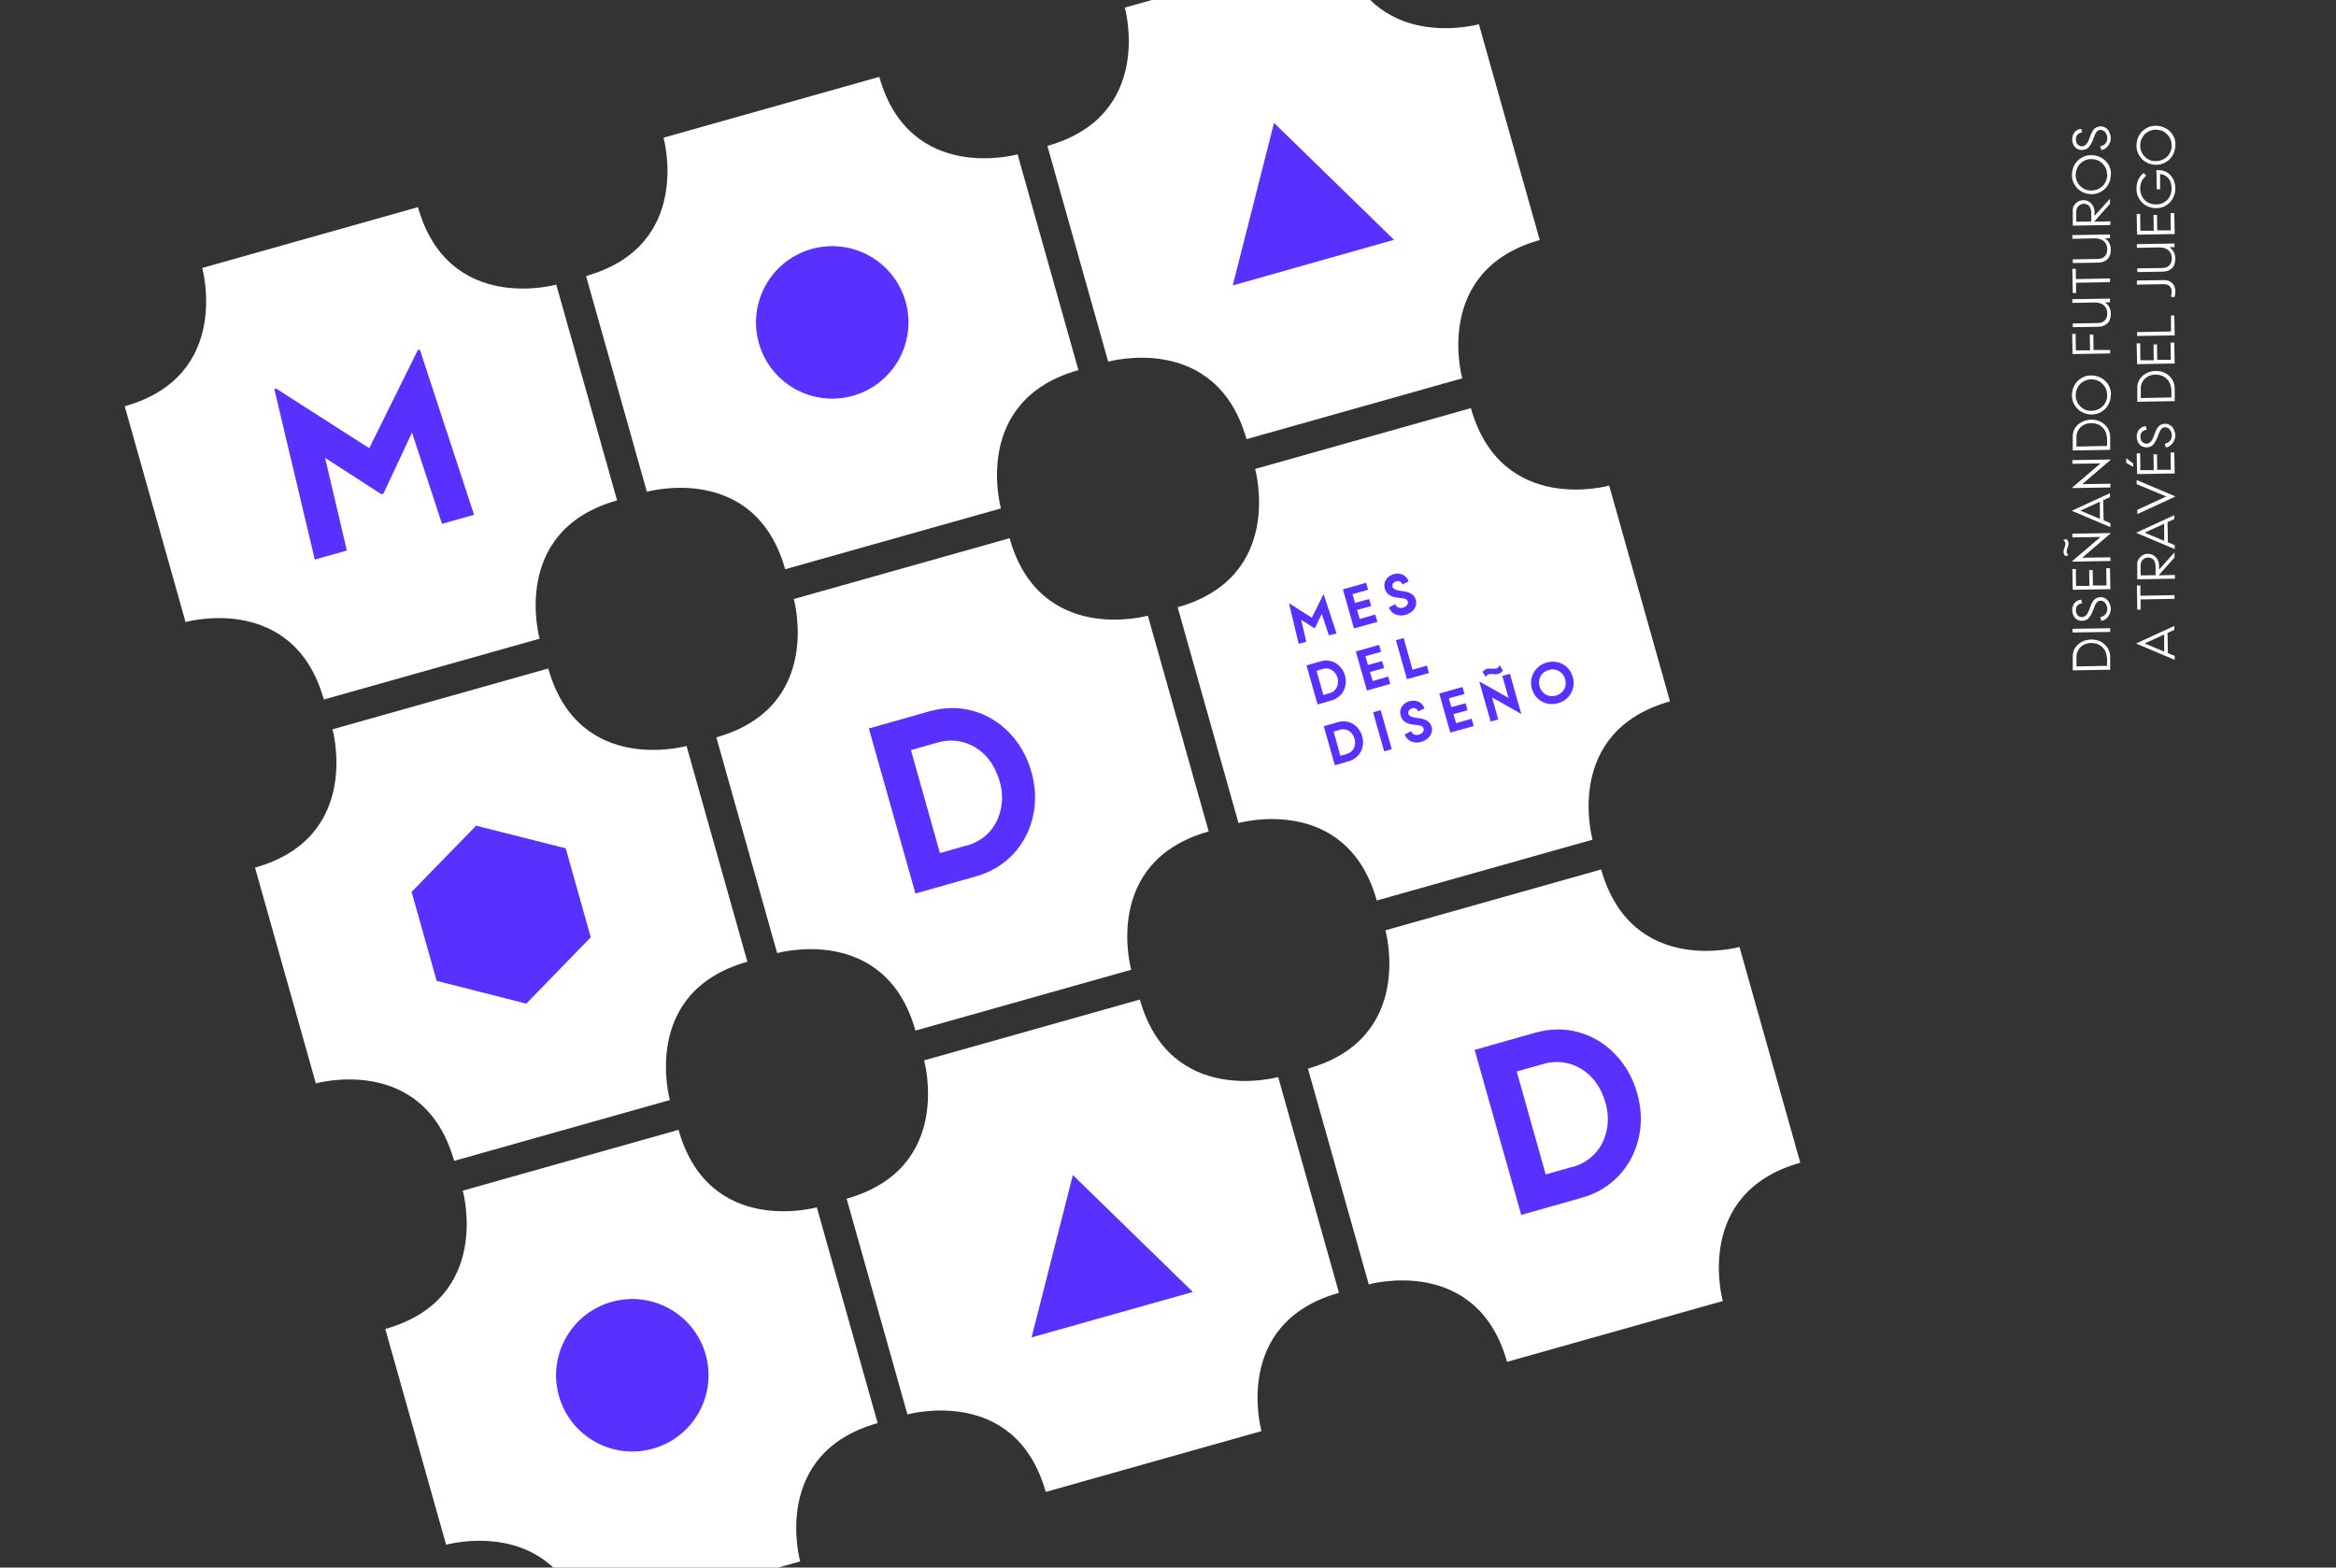 <svg xmlns="http://www.w3.org/2000/svg" id="Capa_1" viewBox="0 0 1136.8 762.8"><rect x="0" y="0" width="1136.8" height="762.8" fill="#333333" stroke="none"/><defs><style>      .st0 {        fill: #fff;      }      .st1 {        fill: #5831ff;      }    </style></defs><g><path class="st0" d="M1008.7,326.3v-6.3c-.1-1.7.2-3.1,1-4.5.8-1.3,1.9-2.4,3.3-3.1,1.4-.8,2.9-1.1,4.6-1.2,1.7,0,3.2.3,4.6,1,1.4.7,2.5,1.7,3.4,3,.8,1.3,1.3,2.8,1.3,4.4v6.3c.1,0-18.2.3-18.2.3ZM1025.2,319.7c0-1.3-.4-2.5-1.1-3.6-.7-1-1.6-1.8-2.7-2.4-1.1-.5-2.4-.8-3.7-.8-1.4,0-2.6.3-3.7.9-1.1.6-2,1.4-2.6,2.5s-1,2.2-.9,3.6v4.4c0,0,14.9-.3,14.9-.3v-4.4Z"></path><path class="st0" d="M1008.6,307.8v-1.8s18.3-.3,18.3-.3v1.8s-18.3.3-18.3.3Z"></path><path class="st0" d="M1027.2,296.1c0,1-.2,1.9-.6,2.8-.4.9-1,1.6-1.7,2.2-.7.6-1.5.9-2.3,1l-.5-1.8c.7-.1,1.3-.4,1.8-.7.5-.4.9-.8,1.2-1.4.3-.6.4-1.2.4-2,0-.7-.2-1.4-.5-2-.3-.6-.7-1.1-1.2-1.4s-1-.5-1.6-.5c-.8,0-1.4.3-1.9,1-.5.6-1,1.6-1.4,2.8,0,0,0,.2-.1.3,0,.1,0,.2-.1.3-.6,1.6-1.3,2.9-2.1,3.9-.8,1-1.9,1.4-3.3,1.5-.9,0-1.7-.2-2.5-.6-.7-.4-1.3-1.1-1.7-1.8-.4-.8-.6-1.7-.7-2.6,0-1,.2-1.8.5-2.6.4-.8.9-1.4,1.6-1.9.7-.5,1.4-.7,2.3-.8l.5,1.7c-1,.2-1.7.5-2.3,1.1-.6.6-.8,1.4-.8,2.4,0,.6.2,1.2.4,1.7s.6.9,1.1,1.2c.5.3,1,.4,1.5.4.6,0,1.1-.2,1.5-.5.4-.3.8-.7,1.1-1.2s.6-1.1.9-1.8l.2-.6c.4-1.2.8-2.1,1.2-2.9.4-.8.9-1.4,1.6-1.9.7-.5,1.5-.8,2.5-.8.9,0,1.7.2,2.5.7.8.5,1.4,1.2,1.8,2.1.4.9.7,1.9.7,2.9Z"></path><path class="st0" d="M1025.1,276.5h1.7s.2,10.2.2,10.2l-18.3.3-.2-10.1h1.7s.1,8.2.1,8.2h6.5c0-.1-.1-7.7-.1-7.7h1.7s.1,7.5.1,7.5h6.6c0-.1-.1-8.5-.1-8.5Z"></path><path class="st0" d="M1008.4,273.3v-.2s13.8-11.8,13.8-11.8l-13.7.2v-1.8s18.6-.3,18.6-.3v.2s-13.8,11.8-13.8,11.8l13.7-.2v1.8s-18.6.3-18.6.3ZM1006.6,264.5c0,.3,0,.7-.1,1,0,.3-.2.7-.4,1.1-.1.4-.2.7-.3,1,0,.3-.1.5-.1.8,0,.3,0,.5.2.8.1.3.4.5.7.9l-1.5.5c-.3-.3-.5-.6-.7-1-.1-.3-.2-.7-.2-1,0-.3,0-.5.1-.9s.2-.6.3-1h0c.2-.5.3-.8.4-1.2,0-.3.1-.7.1-1,0-.6-.4-1.2-1.1-1.7l1.5-.5c.4.2.6.5.8.8.2.4.3.8.3,1.2Z"></path><path class="st0" d="M1008.3,248.7v-.2s18.5-8.5,18.5-8.5v1.9s-3.3,1.5-3.3,1.5l.2,9.8,3.3,1.4v1.9s-18.7-7.9-18.7-7.9ZM1021.8,244.2l-9.4,4.3,9.5,4v-8.3Z"></path><path class="st0" d="M1008.4,237.5v-.2s13.8-11.8,13.8-11.8l-13.7.2v-1.8s18.6-.3,18.6-.3v.2s-13.8,11.8-13.8,11.8l13.7-.2v1.8s-18.6.3-18.6.3Z"></path><path class="st0" d="M1008.7,219.3v-6.3c-.1-1.7.2-3.1,1-4.5.8-1.3,1.9-2.4,3.3-3.1,1.4-.8,2.9-1.1,4.6-1.2,1.7,0,3.2.3,4.6,1,1.4.7,2.5,1.7,3.4,3,.8,1.3,1.3,2.8,1.3,4.4v6.3c.1,0-18.2.3-18.2.3ZM1025.2,212.7c0-1.3-.4-2.5-1.1-3.6-.7-1-1.6-1.8-2.7-2.4-1.1-.5-2.4-.8-3.7-.8-1.4,0-2.6.3-3.7.9-1.1.6-2,1.4-2.6,2.5s-1,2.2-.9,3.6v4.4c0,0,14.9-.3,14.9-.3v-4.4Z"></path><path class="st0" d="M1027.2,192.1c0,1.8-.4,3.4-1.2,4.8-.8,1.5-1.9,2.6-3.4,3.5-1.4.9-3,1.3-4.7,1.3-1.7,0-3.3-.4-4.8-1.2-1.5-.8-2.6-1.9-3.5-3.4-.9-1.4-1.3-3-1.3-4.8,0-1.7.4-3.3,1.2-4.8.8-1.5,1.9-2.6,3.4-3.5,1.4-.9,3-1.3,4.8-1.3,1.7,0,3.3.4,4.8,1.2,1.5.8,2.6,1.9,3.5,3.3.9,1.4,1.3,3,1.3,4.8ZM1025.4,192.1c0-1.5-.4-2.8-1.1-3.9-.7-1.1-1.7-2-2.8-2.7-1.2-.6-2.5-.9-3.9-.9-1.4,0-2.7.4-3.8,1.1-1.2.7-2.1,1.6-2.7,2.8s-1,2.5-1,3.9c0,1.4.4,2.7,1.1,3.9.7,1.1,1.6,2,2.8,2.7,1.2.7,2.5,1,3.9.9,1.4,0,2.7-.4,3.9-1.1,1.2-.7,2.1-1.6,2.7-2.8.7-1.2,1-2.5,1-3.9Z"></path><path class="st0" d="M1010.4,170.5h6.7c0-.1-.1-7.7-.1-7.7h1.7s.1,7.5.1,7.5h8.1c0-.1,0,1.7,0,1.7l-18.3.3-.2-9.8h1.7s.1,7.9.1,7.9Z"></path><path class="st0" d="M1027.2,152.7c0,2-.5,3.5-1.6,4.6-1.1,1.1-2.7,1.7-4.7,1.7l-12.2.2v-1.8s12.2-.2,12.2-.2c1.4,0,2.6-.4,3.4-1.3.8-.8,1.2-2,1.2-3.4,0-1.1-.3-2.1-.8-2.9-.5-.8-1.2-1.4-2.1-1.8s-2-.6-3.3-.6l-10.8.2v-1.8s18.3-.3,18.3-.3v1.8s-3.6,0-3.6,0l.4-.5c1.3.8,2.2,1.6,2.7,2.6.6.9.9,2.1.9,3.4Z"></path><path class="st0" d="M1010.2,130.8v5c0,0,16.6-.3,16.6-.3v1.8s-16.5.3-16.5.3v5c0,0-1.6,0-1.6,0l-.2-11.8h1.7Z"></path><path class="st0" d="M1027.2,121.5c0,2-.5,3.5-1.6,4.6-1.1,1.1-2.7,1.7-4.7,1.7l-12.2.2v-1.8s12.2-.2,12.2-.2c1.4,0,2.6-.4,3.4-1.3.8-.8,1.2-2,1.2-3.4,0-1.1-.3-2.1-.8-2.9-.5-.8-1.2-1.4-2.1-1.8s-2-.6-3.3-.6l-10.8.2v-1.8s18.3-.3,18.3-.3v1.8s-3.6,0-3.6,0l.4-.5c1.3.8,2.2,1.6,2.7,2.6.6.9.9,2.1.9,3.4Z"></path><path class="st0" d="M1008.7,109.8v-6.8c-.1-1,0-1.9.5-2.8.5-.8,1.1-1.5,1.9-2,.8-.5,1.7-.8,2.7-.8,1,0,1.9.2,2.7.7.8.5,1.5,1.1,2,2s.7,1.7.8,2.7v3c0,0-.5-.2-.5-.2l8-8.9v2.5s-8.7,9.8-8.7,9.8l-.3-1.1,9.2-.2v1.8s-18.3.3-18.3.3ZM1017.6,102.8c0-.7-.2-1.3-.5-1.9-.3-.6-.8-1-1.3-1.3-.6-.3-1.2-.5-1.8-.4-.7,0-1.3.2-1.8.5s-1,.8-1.3,1.3c-.3.6-.5,1.2-.5,1.9v5c0,0,7.3-.1,7.3-.1v-5Z"></path><path class="st0" d="M1027.2,84.9c0,1.8-.4,3.4-1.2,4.8-.8,1.5-1.9,2.6-3.4,3.5s-3,1.3-4.7,1.3c-1.7,0-3.3-.4-4.8-1.2-1.5-.8-2.6-1.9-3.5-3.4-.9-1.4-1.3-3-1.3-4.8,0-1.7.4-3.3,1.2-4.8.8-1.5,1.9-2.6,3.4-3.5,1.4-.9,3-1.3,4.8-1.3,1.7,0,3.3.4,4.8,1.2,1.5.8,2.6,1.9,3.5,3.3.9,1.4,1.3,3,1.3,4.8ZM1025.4,84.9c0-1.5-.4-2.8-1.1-3.9-.7-1.1-1.7-2-2.8-2.7-1.2-.6-2.5-.9-3.9-.9-1.4,0-2.7.4-3.8,1.1-1.2.7-2.1,1.6-2.7,2.8s-1,2.5-1,3.9c0,1.4.4,2.7,1.1,3.9.7,1.1,1.6,2,2.8,2.7,1.2.7,2.5,1,3.9.9,1.4,0,2.7-.4,3.9-1.1,1.2-.7,2.1-1.6,2.7-2.8.7-1.2,1-2.5,1-3.9Z"></path><path class="st0" d="M1027.2,67c0,1-.2,1.9-.6,2.8-.4.9-1,1.6-1.7,2.2-.7.6-1.5.9-2.3,1l-.5-1.8c.7-.1,1.3-.4,1.8-.7.5-.4.9-.8,1.2-1.4.3-.6.4-1.2.4-2,0-.7-.2-1.4-.5-2-.3-.6-.7-1.1-1.2-1.4s-1-.5-1.6-.5c-.8,0-1.4.3-1.9,1-.5.6-1,1.6-1.4,2.8,0,0,0,.2-.1.3,0,.1,0,.2-.1.3-.6,1.6-1.3,2.9-2.1,3.9-.8,1-1.9,1.4-3.3,1.5-.9,0-1.7-.2-2.5-.6-.7-.4-1.3-1.1-1.7-1.8-.4-.8-.6-1.7-.7-2.6,0-1,.2-1.8.5-2.6.4-.8.9-1.4,1.6-1.9.7-.5,1.4-.7,2.3-.8l.5,1.7c-1,.2-1.7.5-2.3,1.1-.6.6-.8,1.4-.8,2.4,0,.6.2,1.2.4,1.7s.6.9,1.1,1.2c.5.3,1,.4,1.5.4.6,0,1.1-.2,1.5-.5.4-.3.8-.7,1.1-1.2s.6-1.1.9-1.8l.2-.6c.4-1.2.8-2.1,1.2-2.9.4-.8.9-1.4,1.6-1.9.7-.5,1.5-.8,2.5-.8.9,0,1.7.2,2.5.7.8.5,1.4,1.2,1.8,2.1.4.9.7,1.9.7,2.9Z"></path><path class="st0" d="M1039.6,313.3v-.2s18.5-8.5,18.5-8.5v1.9s-3.3,1.5-3.3,1.5l.2,9.8,3.3,1.4v1.9s-18.7-7.9-18.7-7.9ZM1053.1,308.8l-9.4,4.3,9.5,4v-8.3Z"></path><path class="st0" d="M1041.6,284.9v5c0,0,16.6-.3,16.6-.3v1.8s-16.5.3-16.5.3v5c0,0-1.6,0-1.6,0l-.2-11.8h1.7Z"></path><path class="st0" d="M1040.1,281.9v-6.8c-.1-1,0-1.9.5-2.8.5-.8,1.1-1.5,1.9-2,.8-.5,1.7-.8,2.7-.8,1,0,1.9.2,2.7.7.8.5,1.5,1.1,2,2,.5.8.7,1.7.8,2.7v3c0,0-.5-.2-.5-.2l8-8.9v2.5s-8.7,9.8-8.7,9.8l-.3-1.1,9.2-.2v1.8s-18.3.3-18.3.3ZM1048.9,274.9c0-.7-.2-1.3-.5-1.9-.3-.6-.8-1-1.3-1.3-.6-.3-1.2-.4-1.8-.4-.7,0-1.3.2-1.8.5-.5.3-1,.8-1.3,1.3-.3.6-.5,1.2-.5,1.9v5c0,0,7.3-.1,7.3-.1v-5Z"></path><path class="st0" d="M1039.6,259.4v-.2s18.5-8.5,18.5-8.5v1.9s-3.3,1.5-3.3,1.5l.2,9.8,3.3,1.4v1.9s-18.7-7.9-18.7-7.9ZM1053.1,254.9l-9.4,4.3,9.5,4v-8.3Z"></path><path class="st0" d="M1040.1,250.1v-2s14.1-6.5,14.1-6.5l-14.4-6v-2s18.7,7.9,18.7,7.9v.2s-18.5,8.5-18.5,8.5Z"></path><path class="st0" d="M1056.4,220.2h1.7s.2,10.2.2,10.2l-18.3.3-.2-10.1h1.7s.1,8.2.1,8.2h6.5c0-.1-.1-7.7-.1-7.7h1.7s.1,7.5.1,7.5h6.6c0-.1-.1-8.5-.1-8.5ZM1034.7,225.2v-2.1s.2,0,.2,0l3.2,2.5v1.6s-3.4-2-3.4-2Z"></path><path class="st0" d="M1058.6,211.7c0,1-.2,1.9-.6,2.8-.4.9-1,1.6-1.7,2.2-.7.6-1.5.9-2.3,1l-.5-1.8c.7-.1,1.3-.4,1.8-.7.5-.4.9-.8,1.2-1.4.3-.6.4-1.2.4-2,0-.7-.2-1.4-.5-2-.3-.6-.7-1.1-1.2-1.4s-1-.5-1.6-.5c-.8,0-1.4.3-1.9,1-.5.6-1,1.6-1.4,2.8,0,0,0,.2-.1.3,0,.1,0,.2-.1.3-.6,1.6-1.3,2.9-2.1,3.9-.8,1-1.9,1.4-3.3,1.5-.9,0-1.7-.2-2.5-.6-.7-.4-1.3-1.1-1.7-1.8-.4-.8-.6-1.7-.7-2.6,0-1,.2-1.8.5-2.6.4-.8.9-1.4,1.6-1.9.7-.5,1.4-.7,2.3-.8l.5,1.7c-1,.2-1.7.5-2.3,1.1-.6.6-.8,1.4-.8,2.4,0,.6.2,1.2.4,1.7s.6.9,1.1,1.2c.5.3,1,.4,1.5.4.6,0,1.1-.2,1.5-.5.4-.3.8-.7,1.1-1.2s.6-1.1.9-1.8l.2-.6c.4-1.2.8-2.1,1.2-2.9.4-.8.9-1.4,1.6-1.9.7-.5,1.5-.8,2.5-.8.9,0,1.7.2,2.5.7.8.5,1.4,1.2,1.8,2.1.4.9.7,1.9.7,2.9Z"></path><path class="st0" d="M1040.1,195.6v-6.3c-.1-1.7.2-3.1,1-4.5.8-1.3,1.9-2.4,3.3-3.1,1.4-.8,2.9-1.1,4.6-1.2,1.7,0,3.2.3,4.6,1,1.4.7,2.5,1.7,3.4,3,.8,1.3,1.3,2.8,1.3,4.4v6.3c.1,0-18.2.3-18.2.3ZM1056.5,189.1c0-1.3-.4-2.5-1.1-3.6-.7-1-1.6-1.8-2.7-2.4-1.1-.5-2.4-.8-3.7-.8-1.4,0-2.6.3-3.7.9-1.1.6-2,1.4-2.6,2.5-.6,1-1,2.2-.9,3.6v4.4c0,0,14.9-.3,14.9-.3v-4.4Z"></path><path class="st0" d="M1056.4,166.7h1.7s.2,10.2.2,10.2l-18.3.3-.2-10.1h1.7s.1,8.2.1,8.2h6.5c0-.1-.1-7.7-.1-7.7h1.7s.1,7.5.1,7.5h6.6c0-.1-.1-8.5-.1-8.5Z"></path><path class="st0" d="M1040,163.4v-1.8s16.5-.3,16.5-.3v-7.8c-.1,0,1.6,0,1.6,0l.2,9.7-18.3.3Z"></path><path class="st0" d="M1039.9,136.5l13.1-.2c1.8,0,3.1.5,4.1,1.5,1,1,1.5,2.3,1.5,3.9,0,.5,0,1-.1,1.5,0,.5-.2,1-.4,1.5l-1.7-.4v-.2c.2-.4.3-.8.4-1.2s0-.8,0-1.1c0-1.1-.3-2-1-2.6s-1.6-.9-2.8-.9l-13.1.2v-1.8Z"></path><path class="st0" d="M1058.6,125.9c0,2-.5,3.5-1.6,4.6-1.1,1.1-2.7,1.7-4.7,1.7l-12.2.2v-1.8s12.2-.2,12.2-.2c1.4,0,2.6-.4,3.4-1.3.8-.8,1.2-2,1.2-3.4,0-1.1-.3-2.1-.8-2.9-.5-.8-1.2-1.4-2.1-1.8s-2-.6-3.3-.6l-10.8.2v-1.8s18.3-.3,18.3-.3v1.8s-3.6,0-3.6,0l.4-.5c1.3.8,2.2,1.6,2.7,2.6.6.9.9,2.1.9,3.4Z"></path><path class="st0" d="M1056.4,103.7h1.7s.2,10.2.2,10.2l-18.3.3-.2-10.1h1.7s.1,8.2.1,8.2h6.5c0-.1-.1-7.7-.1-7.7h1.7s.1,7.5.1,7.5h6.6c0-.1-.1-8.5-.1-8.5Z"></path><path class="st0" d="M1049.4,82.8h.9c1.6,0,3,.3,4.3,1.1,1.2.8,2.2,1.8,2.9,3.1.7,1.3,1.1,2.9,1.1,4.6,0,1.8-.4,3.5-1.2,4.9-.8,1.5-1.9,2.6-3.3,3.5-1.4.9-3,1.3-4.8,1.3-1.8,0-3.4-.4-4.8-1.2-1.5-.8-2.6-1.9-3.5-3.4-.9-1.4-1.3-3.1-1.3-4.9,0-1.5.2-2.9.8-4.2s1.4-2.4,2.6-3.4l1.4,1.2c-1,.9-1.8,1.8-2.3,2.9-.5,1.1-.7,2.3-.7,3.6,0,1.5.4,2.8,1.1,4,.7,1.2,1.6,2.1,2.8,2.7,1.2.6,2.5.9,3.9.9,1.5,0,2.8-.4,3.9-1.1,1.2-.7,2.1-1.6,2.7-2.8s.9-2.5.9-4c0-1.3-.3-2.4-.7-3.4s-1.1-1.8-1.9-2.4c-.8-.6-1.8-1-3-1.1v7.4c.1,0-1.6,0-1.6,0l-.2-9.3Z"></path><path class="st0" d="M1058.6,70.6c0,1.8-.4,3.4-1.2,4.8-.8,1.5-1.9,2.6-3.4,3.5s-3,1.3-4.7,1.3c-1.7,0-3.3-.4-4.8-1.2-1.5-.8-2.6-1.9-3.5-3.4-.9-1.4-1.3-3-1.3-4.8,0-1.7.4-3.3,1.2-4.8.8-1.5,1.9-2.6,3.4-3.5,1.4-.9,3-1.3,4.8-1.3,1.7,0,3.3.4,4.8,1.2,1.5.8,2.6,1.9,3.5,3.3.9,1.4,1.3,3,1.3,4.8ZM1056.8,70.6c0-1.5-.4-2.8-1.1-3.9-.7-1.1-1.7-2-2.8-2.7-1.2-.6-2.5-.9-3.9-.9-1.4,0-2.7.4-3.8,1.1-1.2.7-2.1,1.6-2.7,2.8-.7,1.2-1,2.5-1,3.9,0,1.4.4,2.7,1.1,3.9.7,1.1,1.6,2,2.8,2.7,1.2.7,2.5,1,3.9.9,1.4,0,2.7-.4,3.9-1.1,1.2-.7,2.1-1.6,2.7-2.8.7-1.2,1-2.5,1-3.9Z"></path></g><g><g><path class="st0" d="M90.3,302.7s52.5-14.8,67.3,37.7l105-29.6s-14.8-52.5,37.7-67.3l-29.6-105s-52.5,14.8-67.3-37.7l-105,29.6s14.8,52.5-37.7,67.3l29.6,105Z"></path><path class="st0" d="M314.8,239.3s52.5-14.8,67.3,37.7l105-29.6s-14.8-52.5,37.7-67.3l-29.6-105s-52.5,14.8-67.3-37.7l-105,29.6s14.8,52.5-37.7,67.3l29.6,105Z"></path><path class="st0" d="M539.3,176s52.5-14.8,67.3,37.7l105-29.6s-14.8-52.5,37.7-67.3l-29.6-105s-52.5,14.8-67.3-37.7l-105,29.6s14.8,52.5-37.7,67.3l29.6,105Z"></path><path class="st0" d="M378.2,463.8s52.5-14.8,67.3,37.7l105-29.6s-14.8-52.5,37.7-67.3l-29.6-105s-52.5,14.8-67.3-37.7l-105,29.6s14.8,52.5-37.7,67.3l29.6,105Z"></path><path class="st0" d="M602.7,400.5s52.5-14.8,67.3,37.7l105-29.6s-14.8-52.5,37.7-67.3l-29.6-105s-52.5,14.8-67.3-37.7l-105,29.6s14.8,52.5-37.7,67.3l29.6,105Z"></path><path class="st0" d="M666.1,625s52.5-14.8,67.3,37.7l105-29.6s-14.8-52.5,37.7-67.3l-29.6-105s-52.5,14.8-67.3-37.7l-105,29.6s14.8,52.5-37.7,67.3l29.6,105Z"></path><path class="st0" d="M153.7,527.2s52.5-14.8,67.3,37.7l105-29.6s-14.8-52.5,37.7-67.3l-29.6-105s-52.5,14.8-67.3-37.7l-105,29.6s14.8,52.5-37.7,67.3l29.6,105Z"></path><path class="st0" d="M217.1,751.7s52.5-14.8,67.3,37.7l105-29.6s-14.8-52.5,37.7-67.3l-29.6-105s-52.5,14.8-67.3-37.7l-105,29.6s14.8,52.5-37.7,67.3l29.6,105Z"></path><path class="st0" d="M441.6,688.3s52.5-14.8,67.3,37.7l105-29.6s-14.8-52.5,37.7-67.3l-29.6-105s-52.5,14.8-67.3-37.7l-105,29.6s14.8,52.5-37.7,67.3l29.6,105Z"></path></g><circle class="st1" cx="405" cy="157.2" r="37.1" transform="translate(-27.5 115.9) rotate(-15.8)"></circle><polygon class="st1" points="620 59.8 599.9 138.9 678.4 116.7 620 59.8"></polygon><circle class="st1" cx="307.3" cy="669.6" r="37.1" transform="translate(-170.3 108.6) rotate(-15.8)"></circle><polygon class="st1" points="522.1 571.8 502 650.8 580.5 628.7 522.1 571.8"></polygon><polygon class="st1" points="287.5 456.1 275.3 412.8 231.7 401.8 200.3 434 212.5 477.3 256.1 488.4 287.5 456.1"></polygon><path class="st1" d="M133.4,189.4l1-.3,45.3,29,23.6-47.7,1-.3,26.4,80.4-15.6,4.4-14.6-44.4-13.9,29.7-1,.3-27.4-17.7,10.6,45.1-15.6,4.4-19.7-83Z"></path><path class="st1" d="M422.8,354.5l29.3-8.3c7.4-2.1,14.5-2.2,21.3-.3,6.9,1.9,12.8,5.5,17.8,10.7,5,5.2,8.6,11.5,10.7,18.9,2.1,7.4,2.4,14.7.8,21.7-1.6,7.1-4.8,13.2-9.6,18.4-4.9,5.2-11,8.9-18.3,10.9l-29.3,8.3-22.7-80.4ZM470.5,411.5c4.4-1.3,8.1-3.5,11-6.7,2.9-3.2,4.7-7,5.6-11.3.9-4.3.7-8.9-.7-13.5s-3.5-8.7-6.5-12c-3-3.2-6.6-5.5-10.7-6.7-4.1-1.2-8.4-1.2-12.8,0l-13.1,3.7,14.1,50.1,13.1-3.7Z"></path><path class="st1" d="M717.6,510.9l29.3-8.3c7.4-2.1,14.5-2.2,21.3-.3,6.9,1.9,12.8,5.5,17.8,10.7,5,5.2,8.6,11.5,10.7,18.9s2.4,14.7.8,21.7c-1.6,7.1-4.8,13.2-9.6,18.4-4.9,5.2-11,8.9-18.3,10.9l-29.3,8.3-22.7-80.4ZM765.3,567.9c4.4-1.3,8.1-3.5,11-6.7,2.9-3.2,4.7-7,5.6-11.3.9-4.3.7-8.9-.7-13.5-1.3-4.7-3.5-8.7-6.5-12-3-3.2-6.6-5.5-10.7-6.7-4.1-1.2-8.4-1.2-12.8,0l-13.1,3.7,14.1,50.1,13.1-3.7Z"></path><g><path class="st1" d="M627.5,293.8h.2c0,0,10.7,6.8,10.7,6.8l5.6-11.3h.2c0,0,6.2,18.9,6.2,18.9l-3.7,1-3.5-10.5-3.3,7h-.2c0,0-6.5-4.1-6.5-4.1l2.5,10.7-3.7,1-4.7-19.6Z"></path><path class="st1" d="M669.3,299.2l1,3.4-11.4,3.2-5.4-19,11.3-3.2,1,3.4-7.6,2.1,1.2,4.3,6.9-1.9,1,3.4-6.9,1.9,1.3,4.4,7.7-2.2Z"></path><path class="st1" d="M675.9,295.6l3.1-1.6c.6,1.5,2,2.2,3.8,1.7s2.6-1.8,2.3-3c-.4-1.5-2.3-1.6-4.4-1.8-3.2-.3-5.9-1.3-6.8-4.5-.9-3.1,1-6.1,4.4-7,3.3-.9,6.2.6,7.2,3.5l-3,1.5c-.5-1.2-1.6-2-3.1-1.5s-2,1.5-1.7,2.7,2.1,1.7,4.3,2c3.2.4,6.1,1.1,7,4.3s-1.3,6.2-5,7.3c-3.6,1-6.9-.5-8.1-3.5Z"></path><path class="st1" d="M635.8,323.8l6.9-2c5.3-1.5,10.3,1.6,11.8,6.9,1.5,5.3-1.1,10.5-6.4,12.1l-6.9,2-5.4-19ZM647.1,337.3c3.2-.9,4.7-4.1,3.8-7.4-.9-3.4-3.9-5.3-7.1-4.4l-3.1.9,3.3,11.8,3.1-.9Z"></path><path class="st1" d="M675.6,329.4l1,3.4-11.4,3.2-5.4-19,11.3-3.2,1,3.4-7.6,2.1,1.2,4.3,6.9-1.9,1,3.4-6.9,1.9,1.3,4.4,7.7-2.2Z"></path><path class="st1" d="M679.4,311.5l3.7-1,4.3,15.4,7-2,1,3.6-10.7,3-5.4-19Z"></path><path class="st1" d="M644.2,353.4l6.9-2c5.3-1.5,10.3,1.6,11.8,6.9,1.5,5.3-1.1,10.5-6.4,12.1l-6.9,2-5.4-19ZM655.4,366.9c3.2-.9,4.7-4.1,3.8-7.4s-3.9-5.3-7.1-4.4l-3.1.9,3.3,11.8,3.1-.9Z"></path><path class="st1" d="M668.2,346.6l3.7-1,5.4,19-3.7,1-5.4-19Z"></path><path class="st1" d="M683.6,357.4l3.1-1.6c.6,1.5,2,2.2,3.8,1.7,1.7-.5,2.6-1.8,2.3-3-.4-1.5-2.3-1.6-4.4-1.8-3.2-.3-5.9-1.3-6.8-4.5-.9-3.1,1-6.1,4.4-7,3.3-.9,6.2.6,7.2,3.5l-3,1.5c-.5-1.2-1.6-2-3.1-1.5-1.3.4-2,1.5-1.7,2.7s2.1,1.7,4.3,2c3.2.4,6.1,1.1,7,4.3.9,3-1.3,6.2-5,7.3s-6.9-.5-8.1-3.5Z"></path><path class="st1" d="M716.2,349.9l1,3.4-11.4,3.2-5.4-19,11.3-3.2,1,3.4-7.6,2.1,1.2,4.3,6.9-1.9,1,3.4-6.9,1.9,1.3,4.4,7.7-2.2Z"></path><path class="st1" d="M719.9,331.7h.2c0,0,14,7.9,14,7.9l-3-10.7,3.7-1,5.5,19.4h-.2c0,0-14-7.9-14-7.9l3,10.7-3.7,1-5.5-19.4ZM724.6,328c-.6.2-1.1.6-1.6,1.4l-1.5-2.4c.6-.8,1.2-1.3,2-1.5s1.4-.2,2.3-.1c1,0,1.8,0,2.4-.1s1.2-.7,1.6-1.6l1.5,2.4c-.2.9-1,1.5-2.1,1.8-1.7.5-3.3-.2-4.6.2Z"></path><path class="st1" d="M745.5,335.1c-1.6-5.6,1.6-11.1,7.2-12.7,5.6-1.6,11.2,1.5,12.7,7.1,1.6,5.5-1.5,11.1-7.2,12.7-5.7,1.6-11.2-1.5-12.7-7.1ZM761.7,330.5c-1-3.5-4.4-5.5-8-4.5s-5.5,4.4-4.5,8c1,3.6,4.4,5.5,8,4.5,3.6-1,5.5-4.5,4.5-8Z"></path></g></g></svg>